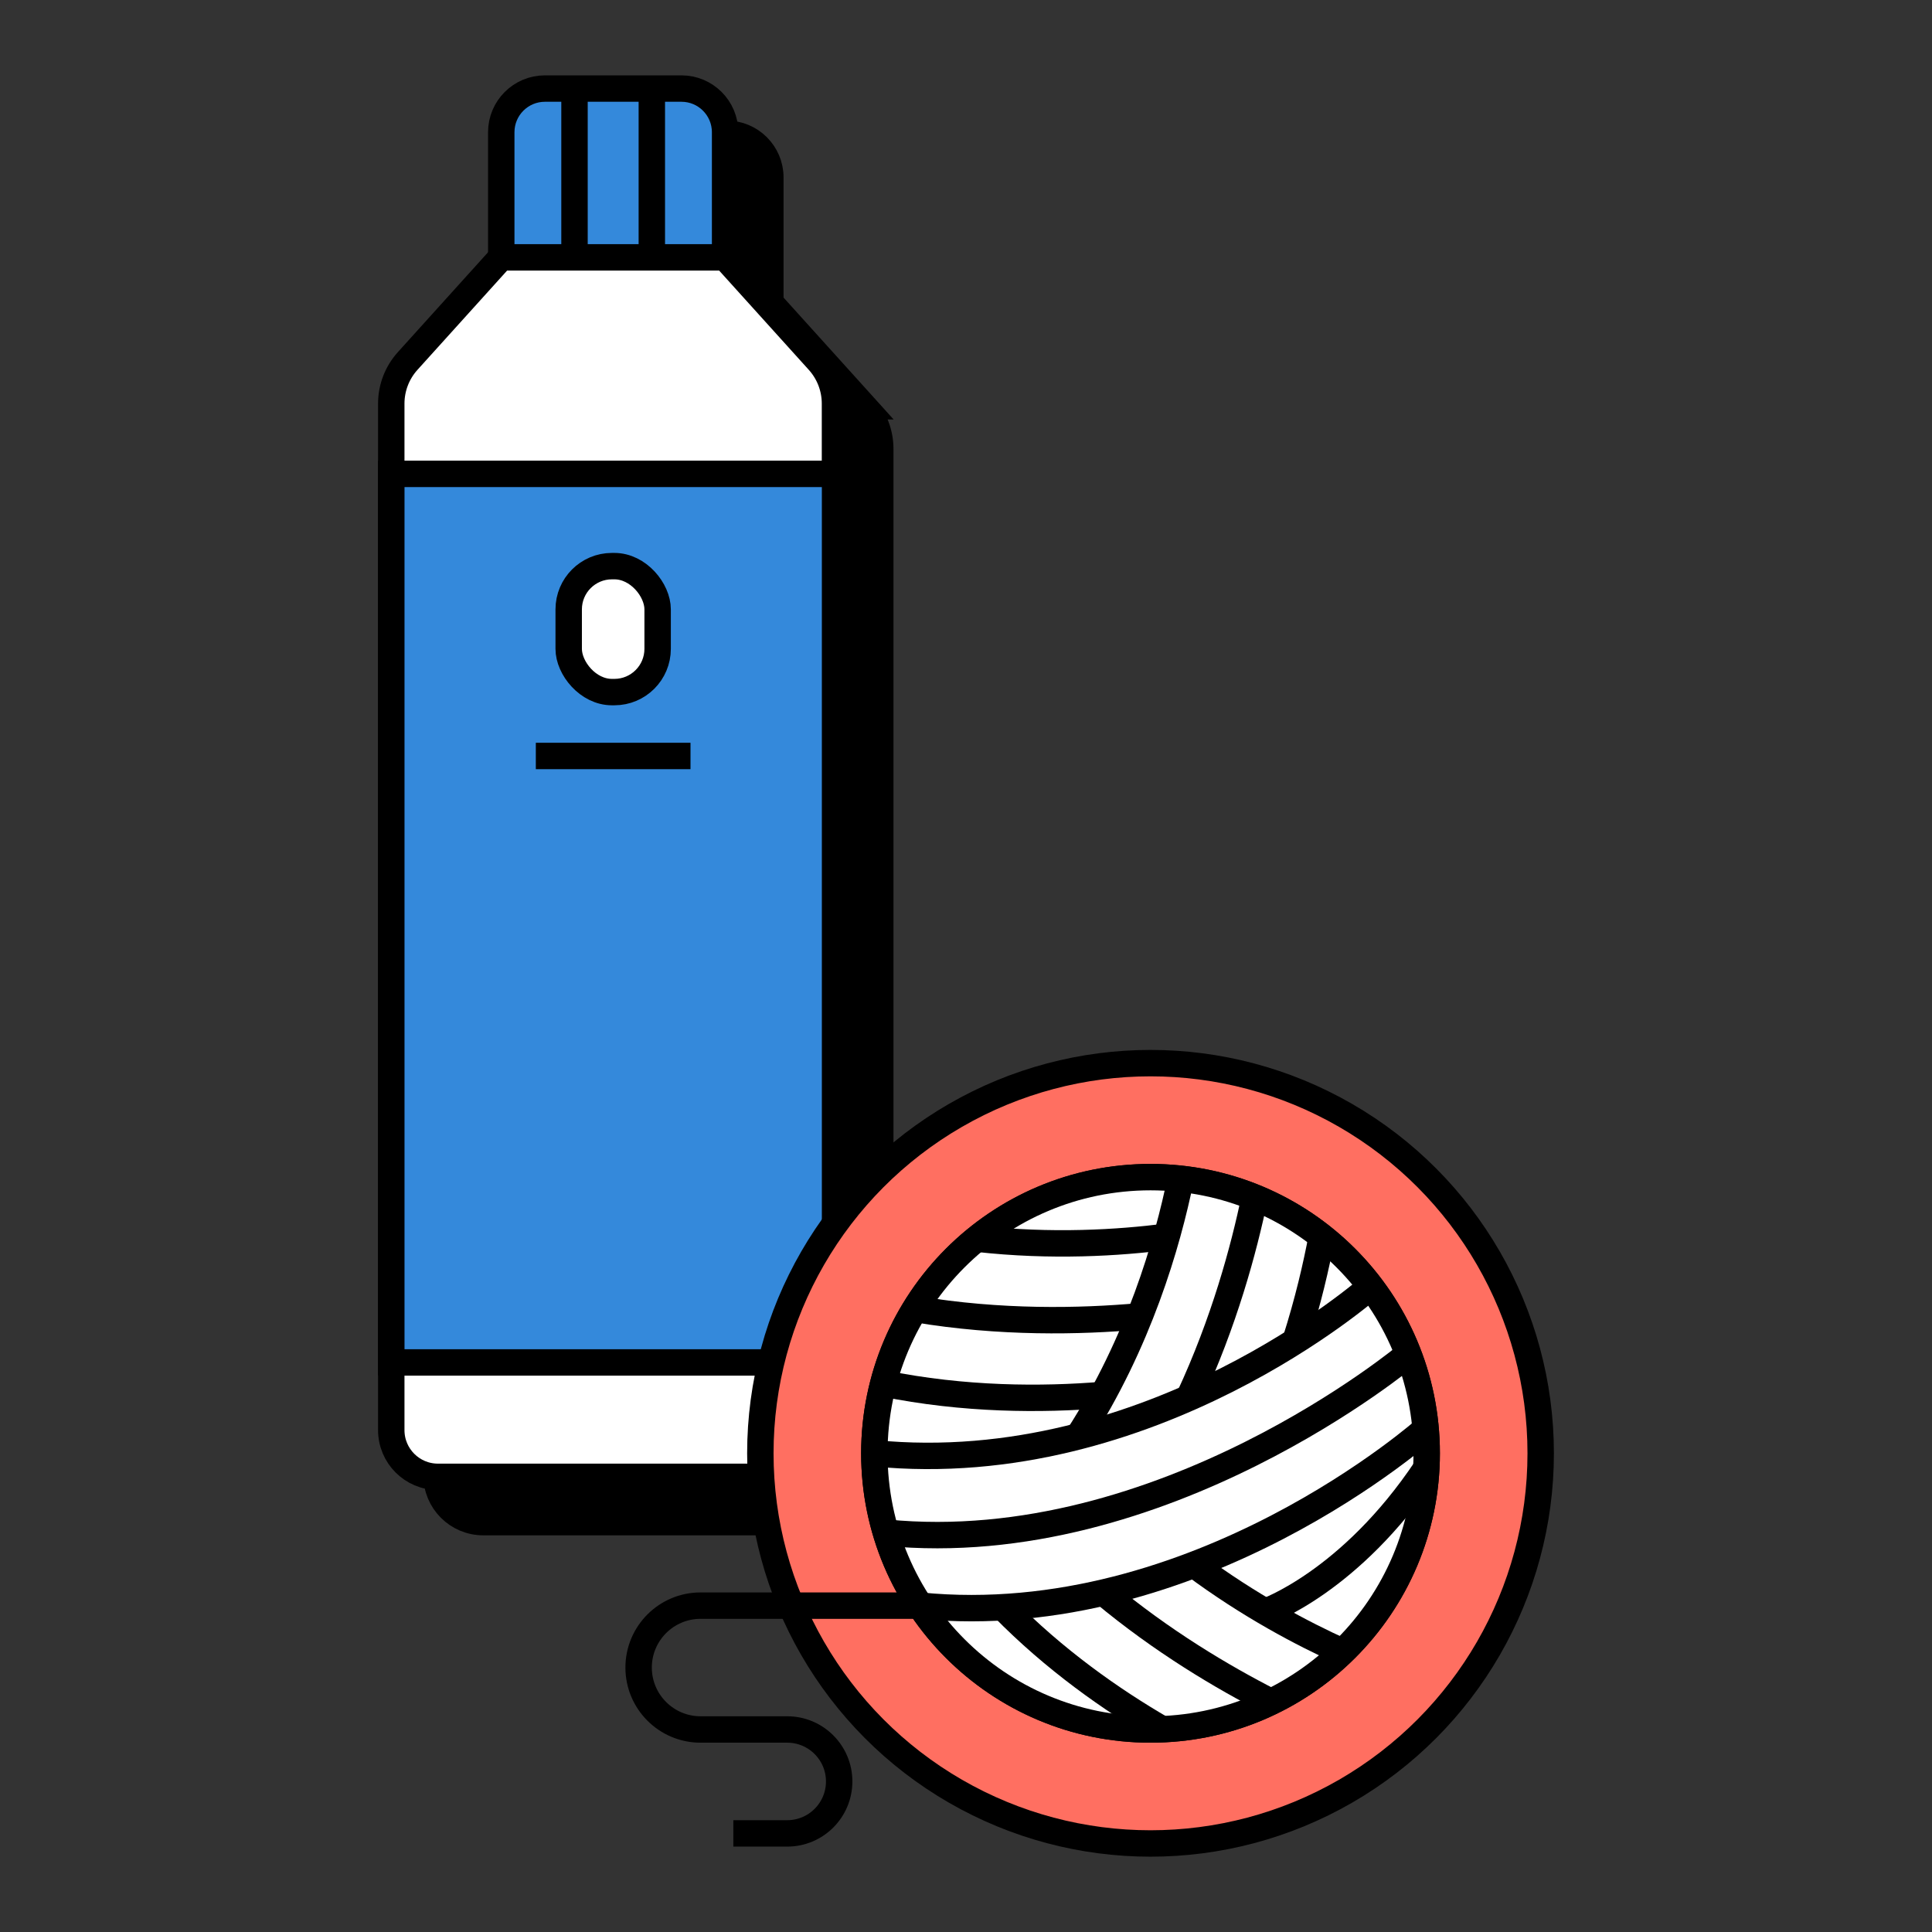 <?xml version="1.0" encoding="UTF-8"?><svg id="Layer_3" xmlns="http://www.w3.org/2000/svg" viewBox="0 0 512 512"><rect x="0" y="0" width="512" height="512" fill="#333333" stroke="none"/><defs><style>.cls-1{fill:#3489db;}.cls-1,.cls-2,.cls-3,.cls-4,.cls-5{stroke:#000;stroke-miterlimit:10;stroke-width:7px;}.cls-2{fill:#fff;}.cls-3{fill:none;}.cls-5{fill:#ff6f61;}</style></defs><path class="cls-4" d="M228.95,107.67l-24.8-27.46v-33.18c0-6.39-5.18-11.57-11.57-11.57h-36.18c-6.39,0-11.57,5.18-11.57,11.57v33.18h0l-24.8,27.46c-2.79,3.09-4.34,7.11-4.34,11.28v272.05c0,6.84,5.54,12.38,12.38,12.38h92.83c6.84,0,12.38-5.54,12.38-12.38V118.95c0-4.17-1.55-8.19-4.34-11.28Z"/><path class="cls-1" d="M144.41,23.47h36.18c6.39,0,11.57,5.18,11.57,11.57v33.18h-59.32v-33.18c0-6.39,5.18-11.57,11.57-11.57Z"/><path class="cls-2" d="M192.15,68.21h-59.32l-24.8,27.46c-2.79,3.09-4.34,7.11-4.34,11.28v272.05c0,6.84,5.54,12.38,12.38,12.38h92.83c6.84,0,12.38-5.54,12.38-12.38V106.95c0-4.17-1.55-8.19-4.34-11.28l-24.8-27.46Z"/><rect class="cls-1" x="103.7" y="125.58" width="117.6" height="235.48"/><line class="cls-3" x1="152.25" y1="23.47" x2="152.25" y2="68.21"/><line class="cls-3" x1="172.74" y1="23.47" x2="172.74" y2="68.21"/><rect class="cls-2" x="150.71" y="150.03" width="23.57" height="33.38" rx="11.46" ry="11.46"/><line class="cls-3" x1="142" y1="200.34" x2="182.99" y2="200.34"/><path class="cls-4" d="M226.37,370.98v-.1s0,.07,0,.1Z"/><circle class="cls-5" cx="304.9" cy="385.14" r="103.4"/><circle class="cls-2" cx="304.9" cy="385.14" r="73.19"/><circle class="cls-2" cx="304.9" cy="385.14" r="73.19"/><path class="cls-3" d="M363.25,340.94s-58.1,51.44-131.54,44.19"/><path class="cls-3" d="M373.23,358.86s-65.02,54.54-138.45,47.3"/><path class="cls-3" d="M378.1,378.48s-60.81,54.27-134.25,47.03h-58.2c-9.06,0-16.41,7.35-16.41,16.41h0c0,9.06,7.35,16.41,16.41,16.41h22.97c7.6,0,13.77,6.16,13.77,13.77h0c0,7.6-6.16,13.77-13.77,13.77h-14.28"/><path class="cls-3" d="M309.18,327.74c-12.62,1.62-30.45,2.76-50.34.52"/><path class="cls-3" d="M302.02,348.83c-15.81,1.42-36.97,1.85-59.37-1.9"/><path class="cls-3" d="M292.25,369.67c-16.11,1.32-36.67,1.32-58.18-3.06"/><path class="cls-3" d="M355.79,437.74c-10.48-4.73-24.74-12.22-39.36-23.09"/><path class="cls-3" d="M336.82,451.02c-12.82-6.53-28.89-16.07-44.38-28.99"/><path class="cls-3" d="M308.07,458.33c-13.53-7.85-28.65-18.49-42.29-32.4"/><path class="cls-3" d="M312.9,312.38c-3.55,17.34-11.14,43.4-27.16,68.29"/><path class="cls-3" d="M332.49,317.32c-2.84,13.69-8.07,33.06-17.41,53.12"/><path class="cls-3" d="M350.28,327.71c-1.45,7.72-3.65,17.25-6.98,27.69"/><path class="cls-3" d="M335.28,427.12s22.55-7.8,42.71-38.01"/></svg>